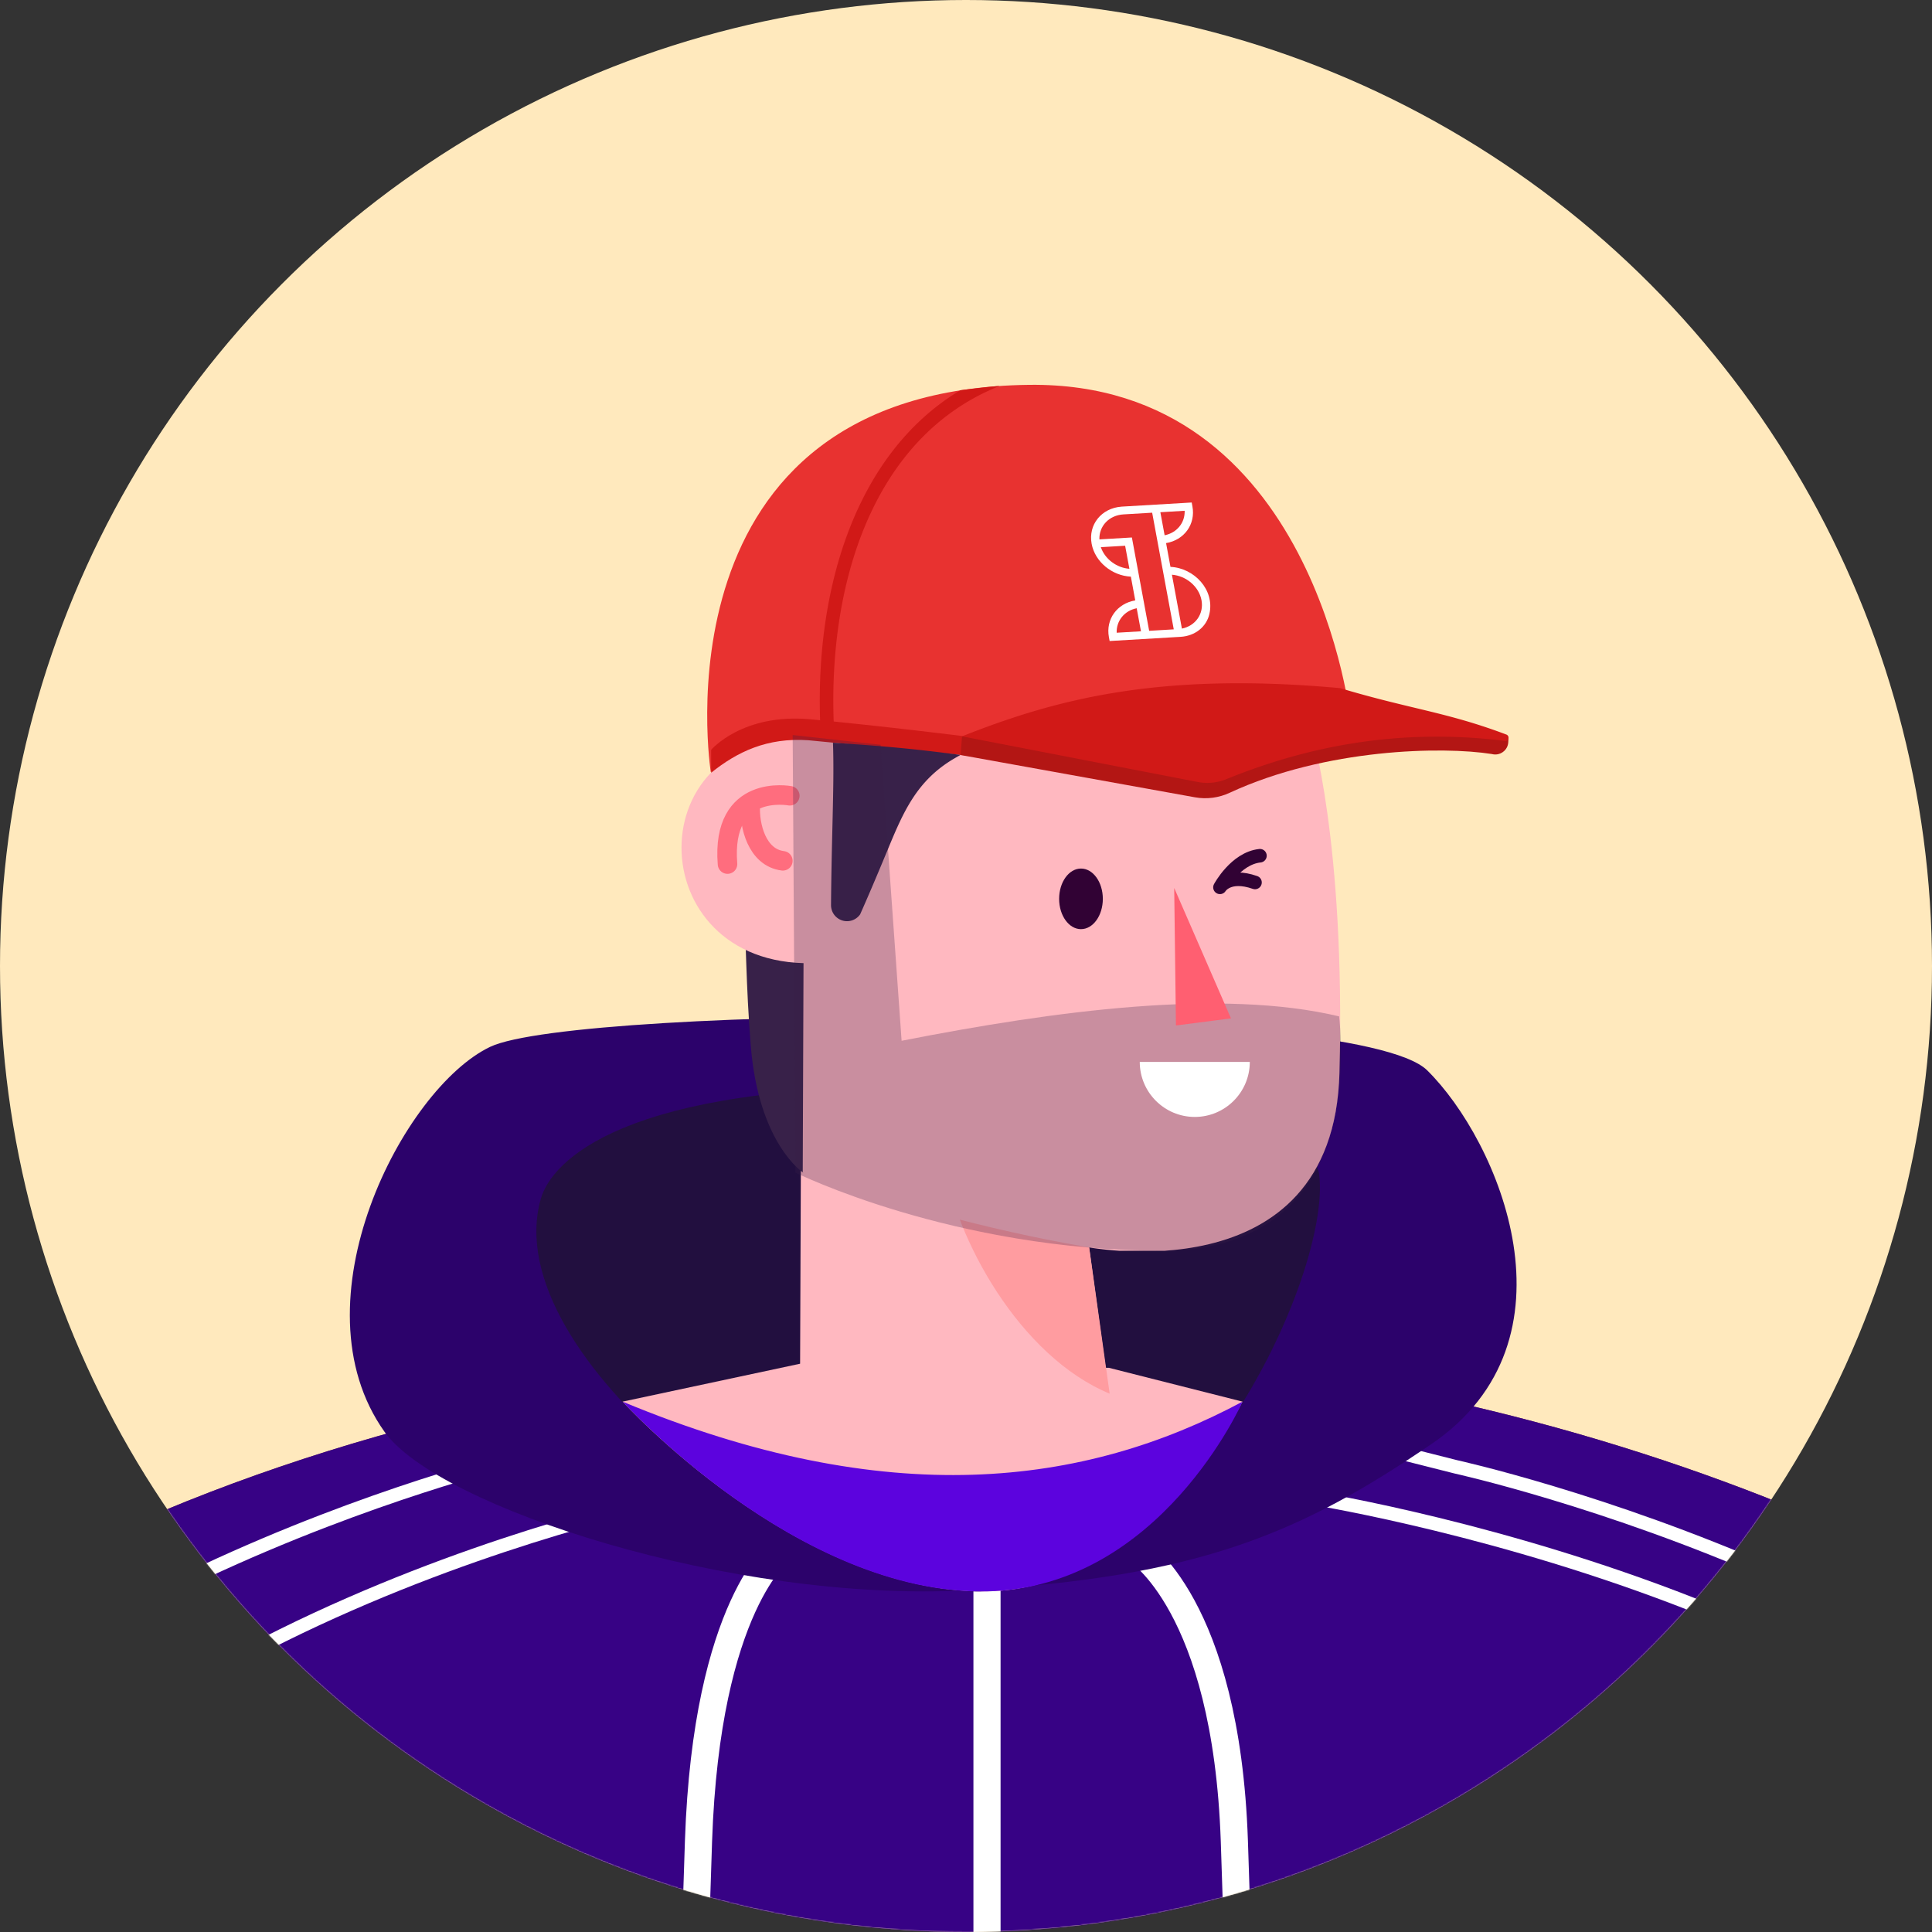 <svg xmlns="http://www.w3.org/2000/svg" width="1719" height="1719" fill="none"><rect width="100%" height="100%" fill="#333333" stroke="none"/><circle cx="859.5" cy="859.5" r="859.5" fill="#FFE9BD"/><mask id="a" width="1719" height="1719" x="0" y="0" maskUnits="userSpaceOnUse" style="mask-type:alpha"><circle cx="859.5" cy="859.5" r="859.5" fill="#A7B9FF"/></mask><g mask="url(#a)"><g clip-path="url(#b)"><path fill="#88304E" fill-rule="evenodd" d="M2005.27 1605.09c-183.29-203.34-621.7-390.91-1067.185-402.9-539.097-14.52-1061.743 197.57-1209.059 454.67-213.356 372.31-212.72 1216.31-203.277 1549.81 2.433 87.07 5.504 139.34 5.504 139.34H2180.8s95.3-1440.44-175.53-1740.92z" clip-rule="evenodd"/><path fill="#370285" fill-rule="evenodd" d="M2005.27 1605.09c-183.29-203.34-621.7-390.91-1067.185-402.9-539.098-14.52-1061.743 197.57-1209.059 454.67-193.776 338.19-211.85 990.76-206.347 1371.21.579 38.38-52.601 161.73-51.732 192.3 2.491 87.06 60.305 125.64 60.305 125.64H2180.8s43.22-13.54 47.27-114.11c2.61-63.67-36.55-114.42-35.39-152.48 12.91-431.15 9.96-1255.38-187.41-1474.33z" clip-rule="evenodd"/><path stroke="#fff" stroke-linejoin="round" stroke-miterlimit="1.5" stroke-width="24.157" d="M695.069 1378.96s-66.389 48.2-73.572 259.06c-7.183 210.87-7.183 292.38-7.183 292.38m396.936-551.44s79.83 48.2 87.01 259.06c7.24 210.87 7.24 292.38 7.24 292.38"/><path stroke="#fff" stroke-linejoin="round" stroke-miterlimit="1.5" stroke-width="12.05" d="M602.492 1331.98s-542.284 108.45-707.269 438.59c-153.688 307.46-164.289 921.64-172.979 1167.5-8.69 245.86-2.085 407.92-2.085 407.92"/><path stroke="#fff" stroke-linejoin="round" stroke-miterlimit="1.5" stroke-width="12.05" d="M457.357 1298.35s-513.434 124.17-669.498 430.43c-156.064 306.26-182.191 963.43-190.88 1209.29-8.69 245.87-2.086 407.92-2.086 407.92M932.131 1213.38l363.159 91.73s533.31 117.41 689.37 423.67c156.07 306.26 139.21 963.44 147.9 1209.29 8.69 245.86 2.08 407.92 2.08 407.92"/><path stroke="#fff" stroke-linejoin="round" stroke-miterlimit="1.5" stroke-width="12.05" d="m779.581 1280.11 383.029 51.87s584.06 90.54 740.12 396.79c156.06 306.26 139.21 963.45 147.9 1209.3 8.69 245.86 2.08 407.92 2.08 407.92"/><path stroke="#fff" stroke-linejoin="round" stroke-miterlimit="1.5" stroke-width="24.157" d="M878.187 1354.25v1991.76"/><path fill="#2C026B" fill-rule="evenodd" d="M342.099 1273.91c-81.855-115.22 16.626-305.583 94.021-342.484 77.394-36.844 770.01-41.768 833.67 20.86 63.67 62.684 139.9 240.004 3.65 332.684-113.89 77.46-204.72 118.93-413.562 130-208.838 11.07-470.218-74.15-517.779-141.06z" clip-rule="evenodd"/><path fill="#220F3F" fill-rule="evenodd" d="M868.279 1415.95c-150.502 0-427.408-208.25-387.088-349.3 9.384-32.92 72.238-102.654 347.001-99.555 195.228 2.196 340.168 34.905 345.548 77.875 11.13 89.27-118.11 370.98-305.461 370.98z" clip-rule="evenodd"/><path fill="#FFB8C0" fill-rule="evenodd" d="m962.24 1060.53-249.505-65.668-.927 239.908c91.645 14.45 183.291 16.73 274.936 4.05l-24.504-178.29z" clip-rule="evenodd"/><path fill="#FFB8C0" fill-rule="evenodd" d="m553.951 1247.11 157.919-33.73 274.936 3.67 118.754 30.06s-85.39 167.71-228.649 168.84c-168.576 1.33-322.96-168.84-322.96-168.84z" clip-rule="evenodd"/><path fill="#5C03DE" fill-rule="evenodd" d="M553.951 1247.11c235.892 98.09 411.015 75.37 551.609 0 0 0-72.99 165.54-227.316 168.84-168.055 3.59-324.293-168.84-324.293-168.84z" clip-rule="evenodd"/><path fill="#FF9CA0" fill-rule="evenodd" d="m962.184 1060.53-123.043-29.26c10.717 70.85 67.951 175.44 148.185 208.75l-25.142-179.49z" clip-rule="evenodd"/></g><g clip-path="url(#c)"><path fill="#382149" fill-rule="evenodd" d="M714.7 1043.41s-39.566-25.37-46.672-112.648c-8.895-109.183 1.075-172.788-28.934-226.424-29.526-52.783 107.31-31.585 107.31-31.585L714.7 1043.41z" clip-rule="evenodd"/><path fill="#FFB8C0" fill-rule="evenodd" d="m714.937 856.954-.703 186.326c80.17 27.11 162.473 50.49 249.466 65.67 0 0 222.86 46.25 228.1-154.448 5.38-206.435-25.56-306.729-25.56-306.729-138.12 35.742-273.532 27.504-434.133 10.101-163.172-17.68-166.097 194.953-17.17 199.08z" clip-rule="evenodd"/><path stroke="#FF6D7E" stroke-linecap="round" stroke-width="17.379" d="M667.574 716.67c-1.018 17.6 5.794 46.344 28.964 49.242"/><path stroke="#FF6D7E" stroke-linecap="round" stroke-linejoin="round" stroke-miterlimit="1.5" stroke-width="17.379" d="M702.74 708.038s-61.234-11.638-55.439 60.774"/><path fill="#E83230" fill-rule="evenodd" d="M632.436 687.074s40.547-83.998 399.284 15.351c135.23-2.982 170.35-59.448 170.35-59.448s-30.98-303.547-286.261-300.565c-337.644 3.864-283.373 344.662-283.373 344.662z" clip-rule="evenodd"/><path fill="#D11917" fill-rule="evenodd" d="M632.76 667.155s27.75-32.731 88.287-27.169c60.537 5.561 137.7 15.177 137.7 15.177l.577 17.032-140.133-13.556c-36.727-2.549-63.375 10.369-86.431 28.907v-20.391z" clip-rule="evenodd"/><path fill="#D11917" fill-rule="evenodd" d="M889.041 343.559c1.97-.811-34.526 3.648-34.526 3.648s-.695.465-1.1.638c-94.426 57.351-129.532 181.552-123.333 302.22a6.038 6.038 0 0 0 6.37 5.735c3.302-.173 5.85-3.013 5.677-6.373-6.546-127.851 33.717-260.567 146.912-305.868z" clip-rule="evenodd"/><path fill="#382149" fill-rule="evenodd" d="M741.142 660.813c45.475 3.071 71.716 5.387 113.484 10.891 0 0-3.417 1.911-5.097 2.896-34.005 19.696-45.997 48.315-59.958 82.088-9.848 23.751-17.785 42.346-24.273 56.886-3.591 5.098-10.078 7.3-15.987 5.388a14.255 14.255 0 0 1-9.906-13.73c.464-60.363 2.778-102.245 1.909-138.51l-.172-5.909z" clip-rule="evenodd"/><path fill="#B31614" fill-rule="evenodd" d="M854.654 671.764s156.726 28.233 208.586 37.644c10.51 1.907 21.4.432 31.06-4.12 85.19-39.428 189.45-41.335 233.06-34.385 3.44.923 7.08.246 9.9-1.845 2.9-2.092 4.62-5.352 4.74-8.919.12-2.276.18-3.875.18-3.875s-71.59-11.318-134.33-30.079c-154.52-14.147-351.902 29.279-351.902 29.279l-1.294 16.3z" clip-rule="evenodd"/><path fill="#D11917" fill-rule="evenodd" d="M855.978 655.154s161.462 31.309 209.622 40.597c8.68 1.661 17.6.8 25.78-2.583 72.89-29.648 154.76-45.456 247.51-33.954a2.967 2.967 0 0 0 3.26-2.215c.31-1.476-.49-2.953-1.9-3.445-52.9-19.991-85.13-22.512-147.81-41.273-163.25-14.947-255.331 10.826-336.462 42.873z" clip-rule="evenodd"/><path fill="#fff" d="m1041.43 504.379-3.91-21.149c16.07-2.694 26.4-16.665 23.44-32.673l-.64-3.46-62.535 3.689.002.011c-17.792 1.327-29.651 16.039-26.505 33.038 2.961 16.003 18.188 28.466 34.898 29.227l3.91 21.149c-16.067 2.694-26.401 16.67-23.439 32.672l.64 3.461 63.169-3.726c12.73-.752 22.91-8.735 25.57-20.234 5-21.675-13.64-41.05-34.6-42.005zm-9-48.636 21.62-1.275c.36 10.684-6.94 19.609-17.82 21.791l-3.8-20.516zm-17.25 105.959-21.619 1.275c-.356-10.689 6.939-19.613 17.819-21.79l3.8 20.515zm-10.29-55.612c-11.448-.865-21.852-8.745-25.417-19.24l21.617-1.275 3.8 20.515zm39.46 53.891-21.88 1.291-15.37-83.048-28.907 1.706c-.398-11.829 8.583-21.494 21.423-22.251l25.524-1.506 19.21 103.808zm7.25-.68-8.88-47.951c12.67.958 24.06 10.506 26.32 22.685 2.25 12.184-5.4 22.856-17.44 25.266z"/></g><path fill="#382149" fill-opacity=".27" fill-rule="evenodd" d="m705.293 653.985 2.455 389.355s140.231 69.52 327.302 69.52c79.19 0 122.95-38.41 141.93-84 23.37-56.132 14.48-124.549 14.48-124.549-104.47-24.894-252.172-5.16-389.251 21.724l-18.71-263.36-78.206-8.69z" clip-rule="evenodd"/><path fill="#310234" d="M961.802 826.714c10.734 0 19.441-12.072 19.441-26.96 0-14.888-8.707-26.961-19.441-26.961-10.734 0-19.441 12.073-19.441 26.961 0 14.888 8.707 26.96 19.441 26.96z"/><path fill="#FF5F71" fill-rule="evenodd" d="m1044.75 790.065 50.51 116.034-48.95 6.315-1.56-122.349z" clip-rule="evenodd"/><path fill="#fff" fill-rule="evenodd" d="M1112.01 945.159c-.17 26.874-22.04 48.638-48.95 48.638-27.02 0-48.96-21.938-48.96-48.956h97.91v.318z" clip-rule="evenodd"/><path stroke="#310234" stroke-linecap="round" stroke-linejoin="round" stroke-miterlimit="1.5" stroke-width="12.049" d="M1116.64 785.171c-23.75-8.294-31.18 4.346-31.18 4.346s13.79-25.817 35.58-28.136"/></g><defs><clipPath id="b"><path fill="#fff" d="M-471.133 724.729h2780.64v2618.44h-2780.64z"/></clipPath><clipPath id="c"><path fill="#fff" d="M478.917 232.324h880.536v880.536H478.917z"/></clipPath></defs></svg>